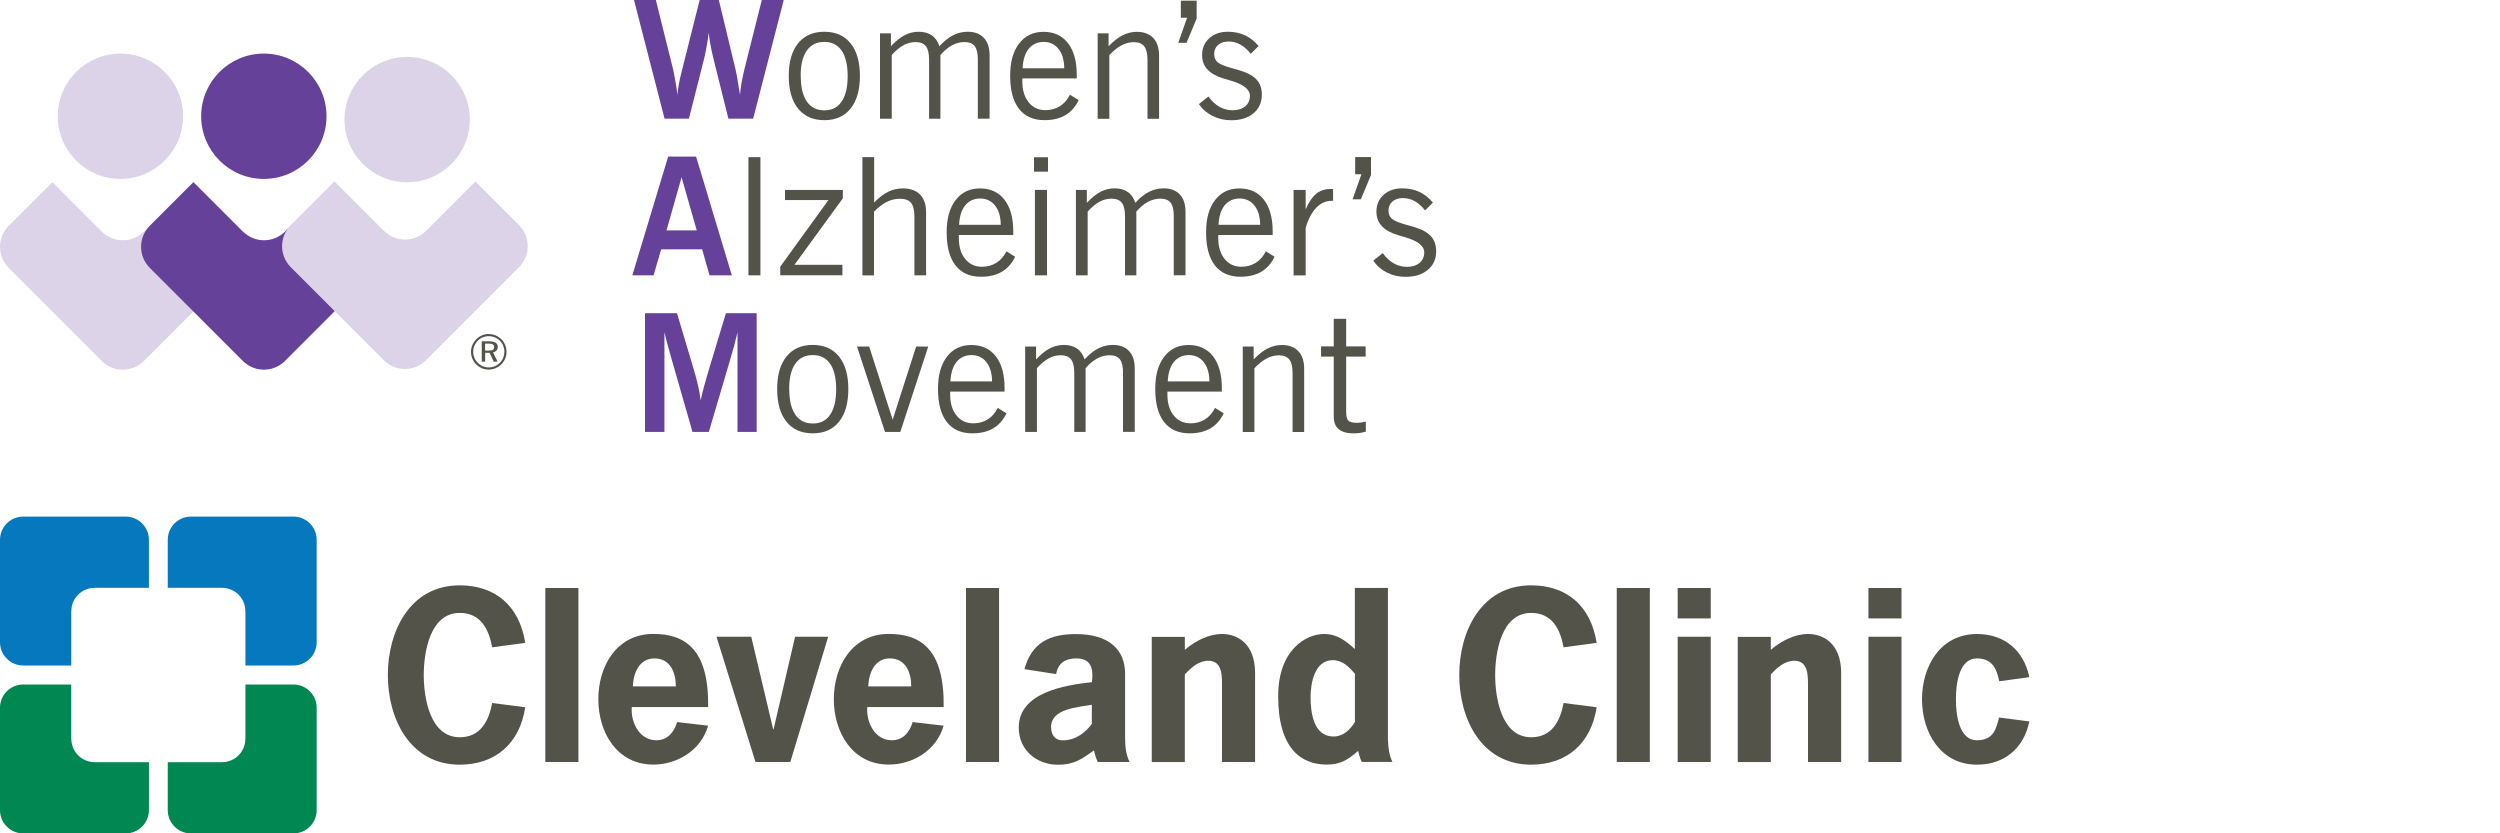 <?xml version="1.0" encoding="UTF-8"?>
<svg xmlns="http://www.w3.org/2000/svg" version="1.1" viewBox="0 0 300 100">
  <defs>
    <style>
      .cls-1 {
        fill: #0678bd;
      }

      .cls-1, .cls-2, .cls-3, .cls-4, .cls-5, .cls-6 {
        stroke-width: 0px;
      }

      .cls-2 {
        fill: #dcd3e8;
      }

      .cls-3 {
        fill: #54534a;
      }

      .cls-4 {
        fill: #664199;
      }

      .cls-5 {
        fill: #fff;
        opacity: 0;
      }

      .cls-6 {
        fill: #008752;
      }
    </style>
  </defs>
  <g id="Background_Block" data-name="Background Block">
    <rect class="cls-5" width="300" height="100"/>
  </g>
  <g id="Logos">
    <g>
      <path class="cls-1" d="M29.45,73.34v6.52h5.76c1.54,0,2.79-1.25,2.79-2.79v-12.29c0-1.54-1.25-2.79-2.79-2.79h-12.29c-1.54,0-2.79,1.25-2.79,2.79v5.76h6.52c1.54,0,2.79,1.25,2.79,2.79ZM8.55,73.34v6.52H2.79c-1.54,0-2.79-1.25-2.79-2.79v-12.29c0-1.54,1.25-2.79,2.79-2.79h12.29c1.54,0,2.79,1.25,2.79,2.79v5.76h-6.52c-1.54,0-2.79,1.25-2.79,2.79Z"/>
      <path class="cls-6" d="M8.55,88.66v-6.52H2.79c-1.54,0-2.79,1.25-2.79,2.79v12.29c0,1.54,1.25,2.79,2.79,2.79h12.29c1.54,0,2.79-1.25,2.79-2.79v-5.76h-6.52c-1.54,0-2.79-1.25-2.79-2.79ZM29.45,88.66v-6.52h5.76c1.54,0,2.79,1.25,2.79,2.79v12.29c0,1.54-1.25,2.79-2.79,2.79h-12.29c-1.54,0-2.79-1.25-2.79-2.79v-5.76h6.52c1.54,0,2.79-1.25,2.79-2.79Z"/>
      <polygon class="cls-3" points="104.31 90.71 104.34 90.7 104.31 90.59 104.31 90.71"/>
      <path class="cls-3" d="M63.03,84.86c-.64,4.29-3.52,6.9-7.87,6.9-5.96,0-8.62-5.5-8.62-10.76s2.66-10.76,8.62-10.76c4.29,0,7.17,2.47,7.87,6.9l-3.97.54c-.4-2.17-1.37-4.13-3.89-4.13-3.6,0-4.32,4.78-4.32,7.46s.73,7.46,4.32,7.46c2.5,0,3.49-1.96,3.89-4.11l3.97.51Z"/>
      <rect class="cls-3" x="65.44" y="70.56" width="3.97" height="20.88"/>
      <path class="cls-3" d="M81.1,82.37c0-1.69-.67-3.36-2.58-3.36-1.8,0-2.52,1.74-2.58,3.36h5.15ZM75.81,84.86c-.13,1.83.92,3.97,2.95,3.97,1.26,0,2.08-.83,2.5-2.18l3.72.43c-.86,2.98-3.73,4.67-6.58,4.67-4.38,0-6.6-3.87-6.6-7.84s2.2-7.84,6.6-7.84c3.78,0,6.68,1.8,6.58,8.78h-9.18Z"/>
      <path class="cls-3" d="M109.35,82.37c0-1.69-.67-3.36-2.58-3.36-1.8,0-2.52,1.74-2.58,3.36h5.15ZM104.07,84.86c-.13,1.83.92,3.97,2.95,3.97,1.27,0,2.08-.83,2.5-2.18l3.72.43c-.86,2.98-3.73,4.67-6.58,4.67-4.38,0-6.6-3.87-6.6-7.84s2.2-7.84,6.6-7.84c3.78,0,6.68,1.8,6.58,8.78h-9.18Z"/>
      <polygon class="cls-3" points="94.84 91.44 90.66 91.44 85.98 76.41 90.15 76.41 92.78 87.51 92.83 87.51 95.41 76.41 99.38 76.41 94.84 91.44"/>
      <rect class="cls-3" x="115.92" y="70.56" width="3.97" height="20.88"/>
      <path class="cls-3" d="M131.02,84.57c-1.64.3-4.89.46-4.89,2.66,0,.89.43,1.61,1.37,1.61,1.64,0,2.76-.97,3.52-1.96v-2.31ZM131.26,90.06c-1.48,1.05-2.39,1.71-4.29,1.71-2.6,0-4.72-1.77-4.72-4.46,0-4.24,5.58-5.1,8.78-5.45.27-2.09-.43-2.85-1.9-2.85-1.26,0-2.18.56-2.39,1.88l-3.81-.59c.88-3.19,3.03-4.21,6.17-4.21,4.05,0,5.91,1.93,5.91,4.75v7.46c0,1.07.05,2.15.54,3.14h-3.82c-.33-.68-.45-1.38-.45-1.38Z"/>
      <path class="cls-3" d="M142.19,77.96c1.26-1.05,2.82-1.88,4.48-1.88s3.94,1,3.94,4.7v10.66h-3.97v-9.04c0-1.21.08-3.11-1.64-3.11-1.16,0-2.07.83-2.82,1.64v10.52h-3.97v-15.03h3.97v1.56Z"/>
      <path class="cls-3" d="M191.6,84.86c-.65,4.29-3.52,6.9-7.87,6.9-5.96,0-8.62-5.5-8.62-10.76s2.66-10.76,8.62-10.76c4.29,0,7.17,2.47,7.87,6.9l-3.97.54c-.4-2.17-1.37-4.13-3.89-4.13-3.6,0-4.32,4.78-4.32,7.46s.73,7.46,4.32,7.46c2.5,0,3.49-1.96,3.89-4.11l3.97.51Z"/>
      <rect class="cls-3" x="194.01" y="70.56" width="3.97" height="20.88"/>
      <path class="cls-3" d="M205.29,91.44h-3.97v-15.03h3.97v15.03ZM205.29,74.21h-3.97v-3.65h3.97v3.65Z"/>
      <path class="cls-3" d="M212.51,77.96c1.26-1.05,2.82-1.88,4.48-1.88s3.95,1,3.95,4.7v10.66h-3.98v-9.04c0-1.21.08-3.11-1.64-3.11-1.15,0-2.07.83-2.82,1.64v10.52h-3.97v-15.03h3.97v1.56Z"/>
      <path class="cls-3" d="M228.18,91.44h-3.97v-15.03h3.97v15.03ZM228.18,74.21h-3.97v-3.65h3.97v3.65Z"/>
      <path class="cls-3" d="M243.52,86.58c-.64,3.14-2.93,5.18-6.28,5.18-4.38,0-6.6-3.87-6.6-7.84s2.2-7.84,6.6-7.84c3.36,0,5.64,2.04,6.28,5.18l-3.61.49c-.27-1.21-.66-2.74-2.68-2.74-2.15,0-2.52,3.03-2.52,4.91s.38,4.91,2.52,4.91c2.01,0,2.3-1.38,2.66-2.73l3.62.47Z"/>
      <path class="cls-3" d="M162.58,86.66c-.61.94-1.39,1.72-2.57,1.72-2.39,0-2.74-2.9-2.74-4.7,0-1.67.46-4.46,2.66-4.46,1.16,0,1.96.8,2.66,1.64v5.8ZM166.55,88.76v-18.21h-3.97v7.33c-1.13-.99-2.09-1.8-3.7-1.8-2.17,0-5.5,1.91-5.5,7.46,0,6.33,2.79,8.21,5.83,8.21,1.66,0,2.56-.58,3.77-1.65,0,0,.12.73.44,1.33h3.67c-.41-.85-.51-1.76-.53-2.68Z"/>
    </g>
    <g>
      <path class="cls-4" d="M79.75,14.25l-3.67-14.25h2.62l2.04,8.19c.08.31.16.74.26,1.29.1.55.2,1.18.3,1.9.04-.71.2-1.62.48-2.71.04-.19.08-.32.1-.4l2.08-8.27h2.3l1.97,8.19c.08.31.16.74.26,1.29.1.55.2,1.18.31,1.9.04-.47.1-.96.19-1.47.09-.51.21-1.06.35-1.65l2.08-8.27h2.63l-3.67,14.25h-2.97l-1.78-7.13c-.16-.67-.29-1.26-.38-1.76s-.16-.98-.2-1.42c-.09.66-.18,1.25-.28,1.79-.1.54-.19.98-.28,1.34l-1.82,7.18h-2.94Z"/>
      <path class="cls-3" d="M94.65,9.11c0-1.68.37-2.98,1.12-3.91.75-.93,1.8-1.39,3.15-1.39s2.4.46,3.15,1.39c.75.93,1.12,2.23,1.12,3.91s-.37,2.99-1.12,3.92c-.75.93-1.8,1.39-3.15,1.39s-2.4-.46-3.15-1.39-1.12-2.23-1.12-3.92ZM96.09,9.11c0,1.34.24,2.36.73,3.07s1.18,1.06,2.1,1.06,1.6-.35,2.08-1.06c.48-.71.72-1.72.72-3.05s-.24-2.35-.72-3.05-1.17-1.05-2.09-1.05-1.61.35-2.1,1.05-.73,1.71-.73,3.03Z"/>
      <path class="cls-3" d="M105.6,14.25V4h1.31v1.55c.57-.61,1.12-1.05,1.65-1.33.52-.27,1.09-.41,1.7-.41s1.15.15,1.57.44c.41.29.71.72.9,1.29.57-.61,1.12-1.05,1.66-1.32.54-.27,1.12-.41,1.74-.41.84,0,1.48.25,1.94.74s.68,1.2.68,2.1v7.59h-1.41v-7.13c0-.73-.13-1.26-.38-1.58s-.66-.48-1.23-.48c-.52,0-1.01.13-1.48.38-.47.26-.94.64-1.4,1.17v7.65h-1.36v-7.09c0-.74-.13-1.28-.38-1.61-.26-.33-.67-.5-1.24-.5-.5,0-.98.12-1.44.37s-.93.64-1.42,1.18v7.65h-1.41Z"/>
      <path class="cls-3" d="M128.4,11.37l1.04.65c-.4.82-.94,1.42-1.61,1.81-.67.39-1.5.59-2.49.59-1.33,0-2.35-.45-3.06-1.36-.71-.91-1.06-2.22-1.06-3.95s.36-2.94,1.07-3.88c.71-.94,1.69-1.41,2.93-1.41s2.24.45,2.94,1.36,1.05,2.17,1.05,3.8v.43h-6.53v.34c0,1.06.25,1.9.76,2.53.51.63,1.18.94,2.02.94.64,0,1.22-.16,1.72-.47s.9-.77,1.2-1.36ZM122.71,8.19h5c-.01-.98-.24-1.75-.68-2.31-.44-.56-1.04-.85-1.78-.85s-1.37.28-1.81.83c-.44.55-.68,1.33-.73,2.33Z"/>
      <path class="cls-3" d="M131.72,14.25V4h1.31v1.55c.56-.59,1.12-1.03,1.67-1.31.55-.28,1.12-.42,1.72-.42.86,0,1.51.25,1.98.75.46.5.69,1.2.69,2.1v7.59h-1.39v-7.05c0-.77-.13-1.31-.39-1.65-.26-.33-.68-.5-1.26-.5-.51,0-1.01.13-1.49.39-.48.26-.96.65-1.44,1.16v7.65h-1.41Z"/>
      <path class="cls-3" d="M143.6.08v2.14l-1.22,2.92h-.99l1.06-3.01h-.75V.08h1.89Z"/>
      <path class="cls-3" d="M143.87,12.49l1.14-.91c.4.56.85.97,1.33,1.24s1.01.41,1.59.41c.63,0,1.12-.16,1.5-.47.37-.32.56-.74.56-1.26,0-.78-.78-1.39-2.35-1.84-.35-.1-.62-.18-.81-.24-.87-.26-1.52-.62-1.94-1.09-.43-.46-.64-1.04-.64-1.72,0-.83.29-1.5.86-2.02.57-.52,1.32-.78,2.23-.78.76,0,1.44.14,2.05.42.61.28,1.15.71,1.64,1.29l-.94.94c-.38-.49-.8-.86-1.24-1.11-.44-.25-.92-.37-1.42-.37-.53,0-.95.14-1.26.41s-.47.63-.47,1.09c0,.22.04.43.13.61.09.19.22.34.38.45.31.22.9.45,1.75.68.41.11.74.2.97.28.87.27,1.5.64,1.9,1.1.4.46.59,1.04.59,1.75,0,.93-.33,1.68-1,2.24s-1.55.84-2.67.84c-.8,0-1.55-.17-2.23-.51s-1.23-.81-1.65-1.43Z"/>
      <path class="cls-4" d="M75.88,33.04l4.3-14.25h3.35l4.29,14.25h-2.68l-.88-3.12h-4.92l-.91,3.12h-2.55ZM79.98,27.65h3.63l-1.82-6.38-1.81,6.38Z"/>
      <path class="cls-3" d="M89.81,33.04v-14.18h1.44v14.18h-1.44Z"/>
      <path class="cls-3" d="M93.63,33.04v-1.04l5.78-7.99h-5.21v-1.22h6.94v1.01l-5.81,7.98h5.76v1.25h-7.47Z"/>
      <path class="cls-3" d="M103.49,33.04v-14.18h1.41v5.44c.57-.59,1.14-1.02,1.68-1.29s1.15-.4,1.79-.4c.88,0,1.56.25,2.04.74s.72,1.2.72,2.1v7.59h-1.4v-7.05c0-.77-.14-1.32-.41-1.65-.27-.33-.72-.49-1.34-.49-.55,0-1.08.13-1.59.39-.51.26-1.02.65-1.51,1.16v7.65h-1.41Z"/>
      <path class="cls-3" d="M120.78,30.16l1.04.65c-.4.82-.94,1.42-1.61,1.81-.67.39-1.5.59-2.49.59-1.33,0-2.35-.45-3.06-1.36-.71-.91-1.06-2.22-1.06-3.95s.36-2.94,1.07-3.88c.71-.94,1.69-1.41,2.93-1.41s2.24.45,2.94,1.36,1.05,2.17,1.05,3.8v.43h-6.53v.34c0,1.06.25,1.9.76,2.53.51.63,1.18.94,2.02.94.64,0,1.22-.16,1.72-.47s.9-.77,1.2-1.36ZM115.09,26.98h5c-.01-.98-.24-1.75-.68-2.31-.44-.56-1.04-.85-1.78-.85s-1.37.28-1.81.83c-.44.55-.68,1.33-.73,2.33Z"/>
      <path class="cls-3" d="M124.08,20.6v-1.73h1.68v1.73h-1.68ZM124.19,33.04v-10.25h1.45v10.25h-1.45Z"/>
      <path class="cls-3" d="M129.11,33.04v-10.25h1.31v1.55c.57-.61,1.12-1.05,1.65-1.33.52-.27,1.09-.41,1.7-.41s1.15.15,1.57.44c.41.29.71.72.9,1.29.57-.61,1.12-1.05,1.66-1.32.54-.27,1.12-.41,1.74-.41.84,0,1.48.25,1.94.74s.68,1.2.68,2.1v7.59h-1.41v-7.13c0-.73-.13-1.26-.38-1.58s-.66-.48-1.23-.48c-.52,0-1.01.13-1.48.38-.47.26-.94.64-1.4,1.17v7.65h-1.36v-7.09c0-.74-.13-1.28-.38-1.61-.26-.33-.67-.5-1.24-.5-.5,0-.98.12-1.44.37s-.93.64-1.42,1.18v7.65h-1.41Z"/>
      <path class="cls-3" d="M151.91,30.16l1.04.65c-.4.82-.94,1.42-1.61,1.81-.67.39-1.5.59-2.49.59-1.33,0-2.35-.45-3.06-1.36-.71-.91-1.06-2.22-1.06-3.95s.36-2.94,1.07-3.88c.71-.94,1.69-1.41,2.93-1.41s2.24.45,2.94,1.36,1.05,2.17,1.05,3.8v.43h-6.53v.34c0,1.06.25,1.9.76,2.53.51.63,1.18.94,2.02.94.64,0,1.22-.16,1.72-.47s.9-.77,1.2-1.36ZM146.22,26.98h5c-.01-.98-.24-1.75-.68-2.31-.44-.56-1.04-.85-1.78-.85s-1.37.28-1.81.83c-.44.55-.68,1.33-.73,2.33Z"/>
      <path class="cls-3" d="M155.23,33.04v-10.25h1.45v2.34c.35-.84.77-1.46,1.25-1.86.48-.4,1.05-.59,1.72-.59.09,0,.16,0,.2,0,.04,0,.09,0,.12.01v1.41s-.17,0-.17,0c-.7,0-1.32.28-1.85.83-.53.55-.96,1.35-1.27,2.41v5.71h-1.45Z"/>
      <path class="cls-3" d="M164.52,18.86v2.14l-1.22,2.92h-.99l1.06-3.01h-.75v-2.06h1.89Z"/>
      <path class="cls-3" d="M164.79,31.28l1.14-.91c.4.56.85.97,1.33,1.24s1.01.41,1.59.41c.63,0,1.12-.16,1.5-.47.37-.32.56-.74.56-1.26,0-.78-.78-1.39-2.35-1.84-.35-.1-.62-.18-.81-.24-.87-.26-1.52-.62-1.94-1.09-.43-.46-.64-1.04-.64-1.72,0-.83.29-1.5.86-2.02.57-.52,1.32-.78,2.23-.78.76,0,1.44.14,2.05.42.61.28,1.15.71,1.64,1.29l-.94.94c-.38-.49-.8-.86-1.24-1.11-.44-.25-.92-.37-1.42-.37-.53,0-.95.14-1.26.41s-.47.63-.47,1.09c0,.22.04.43.13.61.09.19.22.34.38.45.31.22.9.45,1.75.68.41.11.74.2.97.28.87.27,1.5.64,1.9,1.1.4.46.59,1.04.59,1.75,0,.93-.33,1.68-1,2.24s-1.55.84-2.67.84c-.8,0-1.55-.17-2.23-.51s-1.23-.81-1.65-1.43Z"/>
      <path class="cls-4" d="M77.4,51.83v-14.25h3.84l2.06,6.92c.19.62.35,1.23.48,1.82s.23,1.17.3,1.73c.11-.53.25-1.07.39-1.63.15-.56.33-1.19.54-1.88l2.1-6.96h3.69v14.25h-2.3v-11.96c-.12.53-.25,1.06-.39,1.58s-.29,1.05-.45,1.57l-2.6,8.81h-1.96l-2.53-8.81c-.26-.92-.45-1.59-.56-2.02-.11-.42-.21-.8-.28-1.13v11.96h-2.32Z"/>
      <path class="cls-3" d="M93.26,46.69c0-1.68.37-2.98,1.12-3.91.75-.93,1.8-1.39,3.15-1.39s2.4.46,3.15,1.39c.75.93,1.12,2.23,1.12,3.91s-.37,2.99-1.12,3.92c-.75.93-1.8,1.39-3.15,1.39s-2.4-.46-3.15-1.39-1.12-2.23-1.12-3.92ZM94.71,46.69c0,1.34.24,2.36.73,3.07s1.18,1.06,2.1,1.06,1.6-.35,2.08-1.06c.48-.71.72-1.72.72-3.05s-.24-2.35-.72-3.05-1.17-1.05-2.09-1.05-1.61.35-2.1,1.05-.73,1.71-.73,3.03Z"/>
      <path class="cls-3" d="M106.2,51.83l-3.36-10.25h1.46l2.82,8.78,2.82-8.78h1.45l-3.35,10.25h-1.84Z"/>
      <path class="cls-3" d="M119.74,48.95l1.04.65c-.4.82-.94,1.42-1.61,1.81-.67.39-1.5.59-2.49.59-1.33,0-2.35-.45-3.06-1.36-.71-.91-1.06-2.22-1.06-3.95s.36-2.94,1.07-3.88c.71-.94,1.69-1.41,2.93-1.41s2.24.45,2.94,1.36,1.05,2.17,1.05,3.8v.43h-6.53v.34c0,1.06.25,1.9.76,2.53.51.63,1.18.94,2.02.94.64,0,1.22-.16,1.72-.47s.9-.77,1.2-1.36ZM114.05,45.77h5c-.01-.98-.24-1.75-.68-2.31-.44-.56-1.04-.85-1.78-.85s-1.37.28-1.81.83c-.44.55-.68,1.33-.73,2.33Z"/>
      <path class="cls-3" d="M123.02,51.83v-10.25h1.31v1.55c.57-.61,1.12-1.05,1.65-1.33.52-.27,1.09-.41,1.7-.41s1.15.15,1.57.44c.41.29.71.72.9,1.29.57-.61,1.12-1.05,1.66-1.32.54-.27,1.12-.41,1.74-.41.84,0,1.48.25,1.94.74s.68,1.2.68,2.1v7.59h-1.41v-7.13c0-.73-.13-1.26-.38-1.58s-.66-.48-1.23-.48c-.52,0-1.01.13-1.48.38-.47.26-.94.64-1.4,1.17v7.65h-1.36v-7.09c0-.74-.13-1.28-.38-1.61-.26-.33-.67-.5-1.24-.5-.5,0-.98.12-1.44.37s-.93.64-1.42,1.18v7.65h-1.41Z"/>
      <path class="cls-3" d="M145.81,48.95l1.04.65c-.4.82-.94,1.42-1.61,1.81-.67.39-1.5.59-2.49.59-1.33,0-2.35-.45-3.06-1.36-.71-.91-1.06-2.22-1.06-3.95s.36-2.94,1.07-3.88c.71-.94,1.69-1.41,2.93-1.41s2.24.45,2.94,1.36,1.05,2.17,1.05,3.8v.43h-6.53v.34c0,1.06.25,1.9.76,2.53.51.63,1.18.94,2.02.94.64,0,1.22-.16,1.72-.47s.9-.77,1.2-1.36ZM140.13,45.77h5c-.01-.98-.24-1.75-.68-2.31-.44-.56-1.04-.85-1.78-.85s-1.37.28-1.81.83c-.44.55-.68,1.33-.73,2.33Z"/>
      <path class="cls-3" d="M149.13,51.83v-10.25h1.31v1.55c.56-.59,1.12-1.03,1.67-1.31.55-.28,1.12-.42,1.72-.42.86,0,1.51.25,1.98.75.46.5.69,1.2.69,2.1v7.59h-1.39v-7.05c0-.77-.13-1.31-.39-1.65-.26-.33-.68-.5-1.26-.5-.51,0-1.01.13-1.49.39-.48.26-.96.65-1.44,1.16v7.65h-1.41Z"/>
      <path class="cls-3" d="M163.9,50.59v1.2c-.21.07-.44.12-.68.16-.25.04-.52.05-.83.05-.77,0-1.35-.17-1.75-.5-.39-.33-.59-.83-.59-1.49v-7.22h-1.52v-1.22h1.52v-3.31h1.49v3.31h2.34v1.22h-2.34v6.57c0,.59.09.97.28,1.13.19.17.54.25,1.07.25.26,0,.57-.05.96-.14h.05Z"/>
      <path class="cls-2" d="M12.2,27.78l-5.92-5.92-5.23,5.23c-1.4,1.4-1.4,3.66,0,5.06l11.16,11.16c1.4,1.4,3.66,1.4,5.06,0l11.16-11.16c1.4-1.4,1.4-3.66,0-5.06l-5.23-5.23-5.92,5.92c-1.4,1.4-3.66,1.4-5.06,0"/>
      <circle class="cls-2" cx="14.45" cy="13.95" r="7.52"/>
      <path class="cls-4" d="M29.13,27.78l-5.92-5.92-5.23,5.23c-1.4,1.4-1.4,3.66,0,5.06l11.16,11.16c1.4,1.4,3.66,1.4,5.06,0l11.16-11.16c1.4-1.4,1.4-3.66,0-5.06l-5.23-5.23-5.92,5.92c-1.4,1.4-3.66,1.4-5.06,0"/>
      <path class="cls-2" d="M46.05,27.7l-5.92-5.92-5.23,5.23c-1.4,1.4-1.4,3.66,0,5.06l11.16,11.16c1.4,1.4,3.66,1.4,5.06,0l11.16-11.16c1.4-1.4,1.4-3.66,0-5.06l-5.23-5.23-5.92,5.92c-1.4,1.4-3.66,1.4-5.06,0"/>
      <circle class="cls-2" cx="48.86" cy="14.35" r="7.52"/>
      <circle class="cls-4" cx="31.66" cy="13.95" r="7.52"/>
      <path class="cls-3" d="M58.65,40.09c.29,0,.56.05.82.16s.49.26.7.47c.2.2.35.43.45.68s.16.53.16.82-.05.57-.16.82-.26.48-.46.68c-.21.21-.45.36-.71.47-.26.11-.53.16-.81.16s-.55-.05-.81-.16c-.26-.11-.49-.27-.69-.47-.2-.2-.36-.43-.46-.69-.11-.26-.16-.53-.16-.81s.06-.56.17-.82.27-.49.48-.7c.2-.2.42-.35.67-.46s.52-.16.81-.16ZM60.53,42.23c0-.26-.05-.5-.14-.73-.09-.23-.23-.43-.4-.61-.18-.18-.39-.32-.61-.41s-.47-.14-.73-.14-.49.05-.72.14-.42.22-.59.4c-.18.18-.32.39-.42.62-.1.23-.14.47-.14.72s.05.48.14.71c.09.23.23.43.41.61.18.18.38.31.6.41.23.09.46.14.71.14s.49-.05.72-.14c.23-.09.43-.23.62-.41.18-.17.31-.37.4-.6.09-.22.14-.46.14-.71ZM58.71,40.96c.34,0,.6.06.77.17s.25.28.25.5c0,.17-.05.32-.15.43-.1.12-.24.19-.42.22l.55,1.12h-.46l-.51-1.06h-.52v1.06h-.41v-2.44h.9ZM58.63,41.23h-.42v.84h.43c.24,0,.41-.03.51-.1s.15-.17.15-.31c0-.15-.05-.26-.16-.33-.11-.07-.28-.1-.51-.1Z"/>
    </g>
  </g>
</svg>